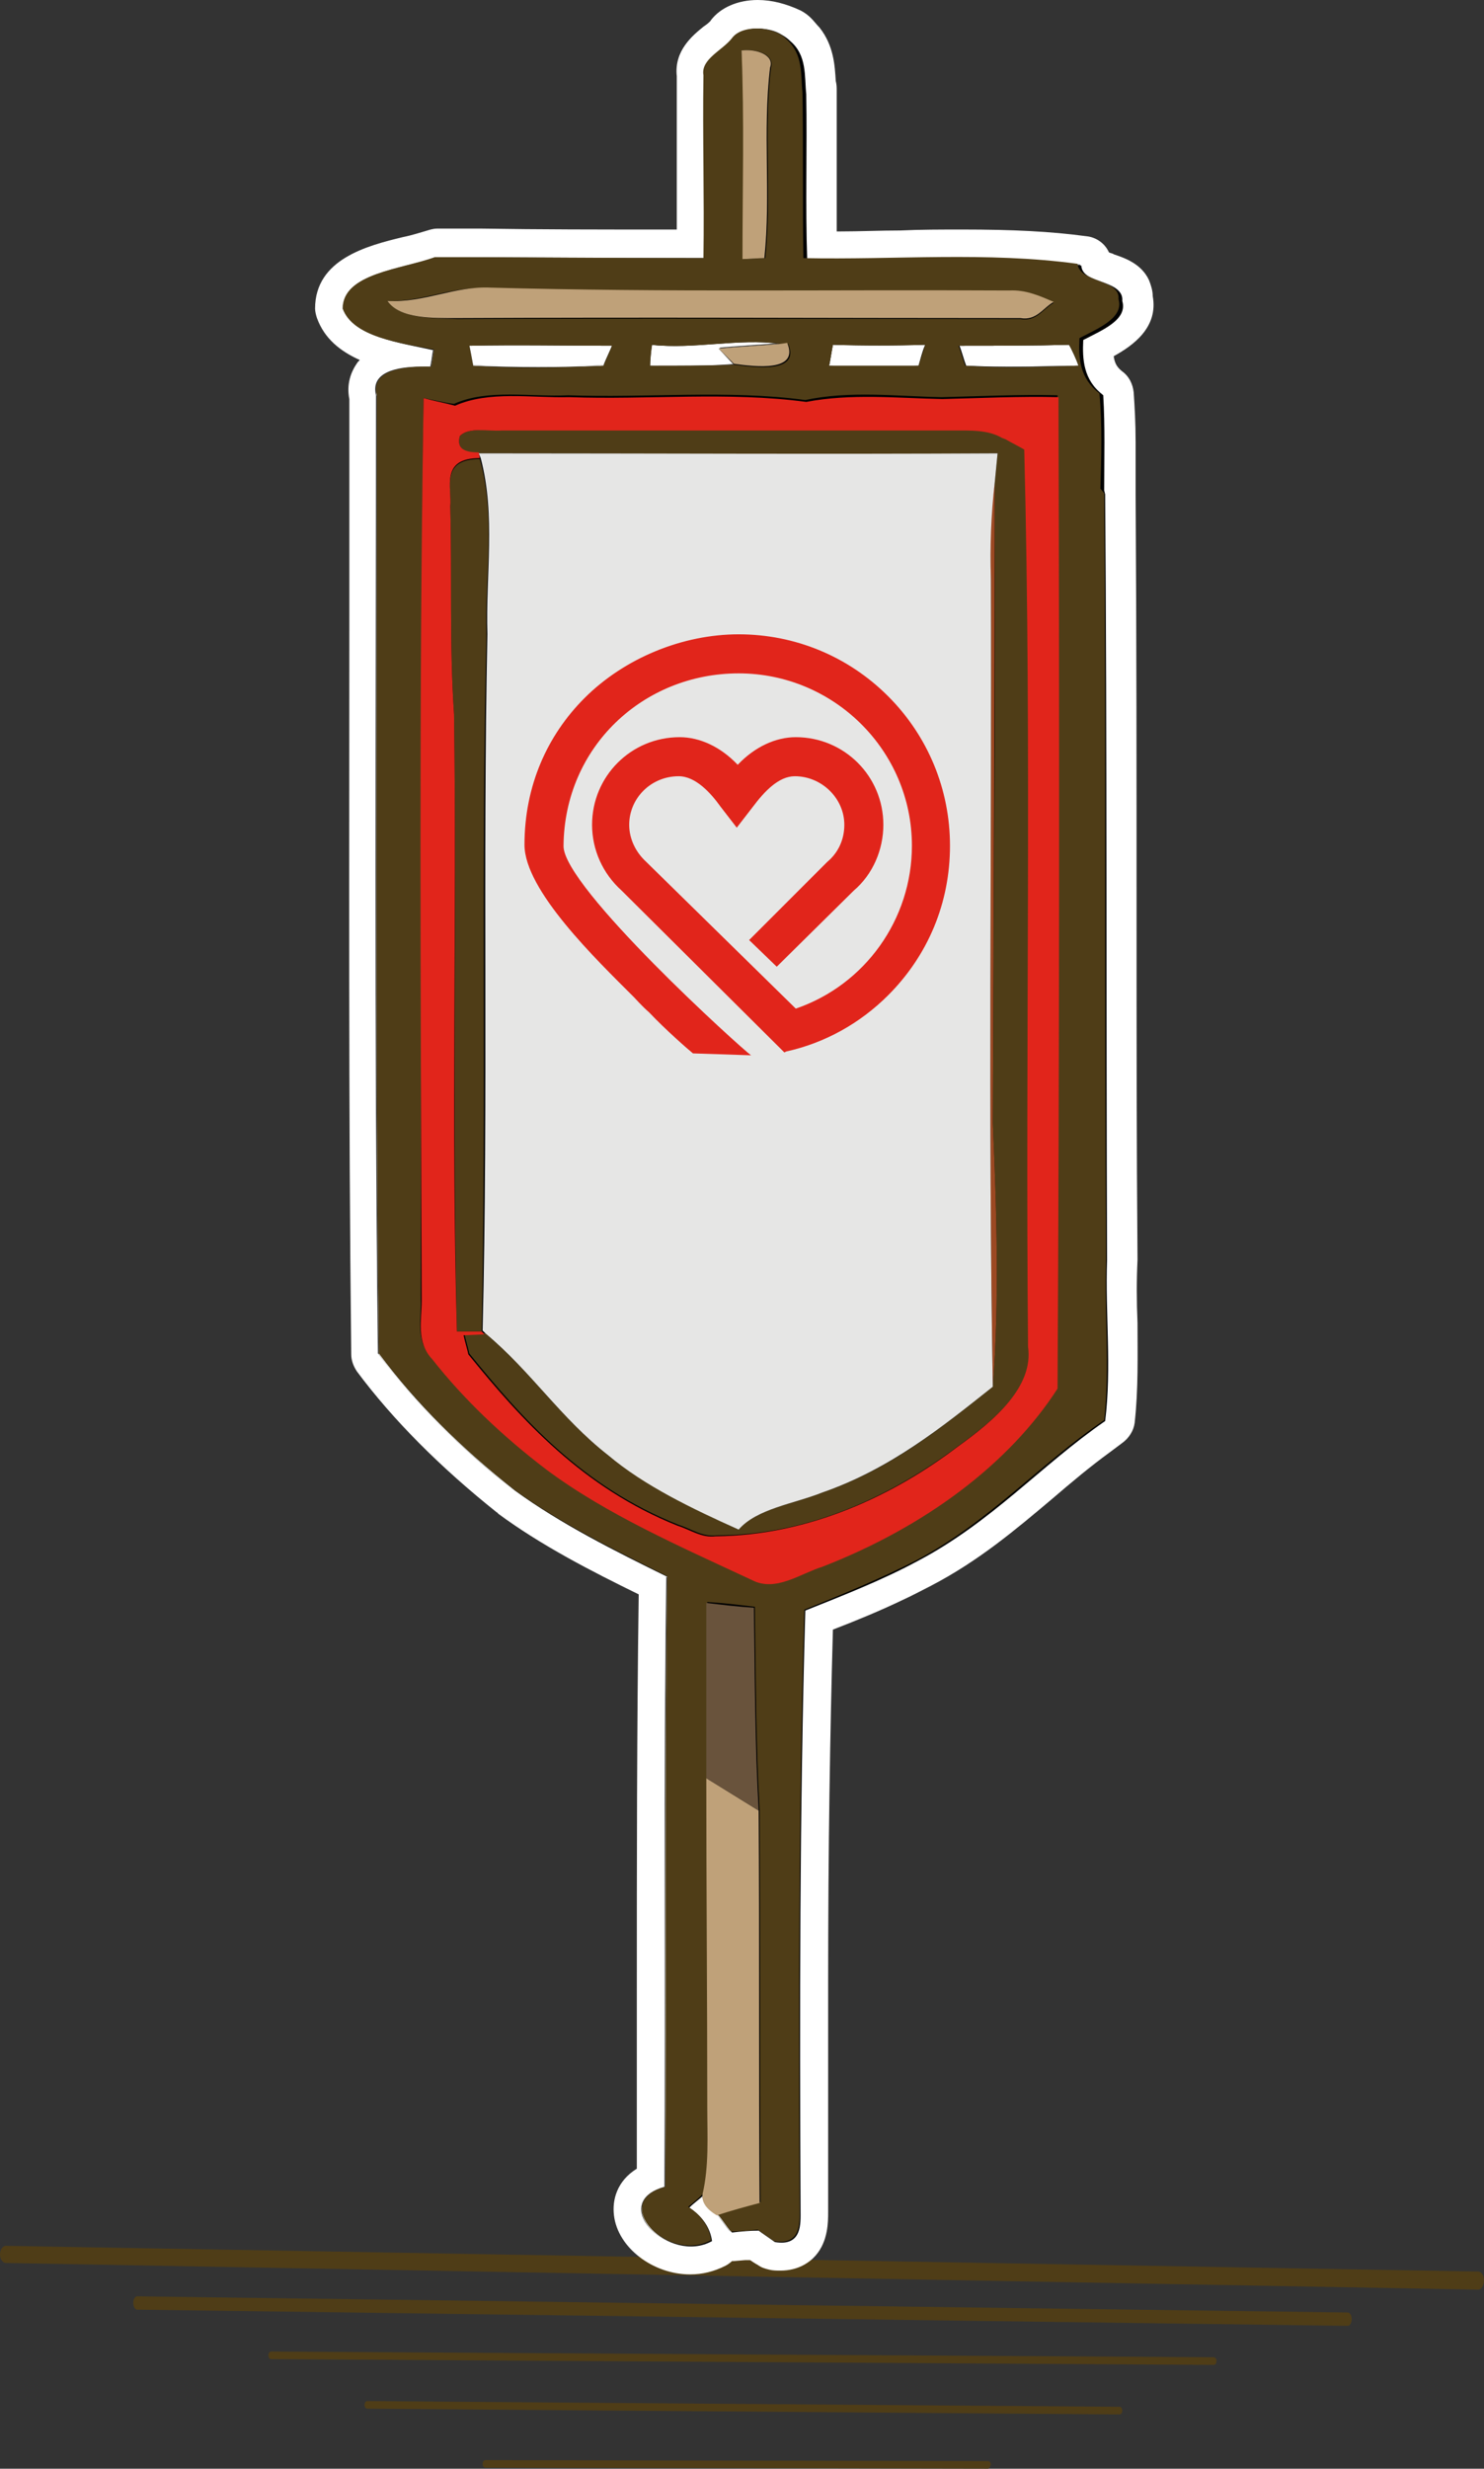 <?xml version="1.0" encoding="utf-8"?>
<!-- Generator: Adobe Illustrator 27.0.1, SVG Export Plug-In . SVG Version: 6.00 Build 0)  -->
<svg version="1.1" id="Layer_1" xmlns="http://www.w3.org/2000/svg" xmlns:xlink="http://www.w3.org/1999/xlink" x="0px" y="0px"
	 viewBox="0 0 155.9 259.2" style="enable-background:new 0 0 155.9 259.2;" xml:space="preserve">
<rect x="0" y="0" width="155.9" height="259.2" fill="#333333" stroke="none"/>
<style type="text/css">
	.st0{fill:#4F3D17;}
	.st1{fill:#FFFFFF;}
	.st2{fill:#020202;}
	.st3{fill:#BFA179;}
	.st4{fill:#69533C;}
	.st5{fill:#9C4923;}
	.st6{fill:#E1251B;}
	.st7{fill:#E6E6E5;}
</style>
<g>
	<g>
		<path class="st0" d="M155.3,240.4C155.3,240.4,155.3,240.4,155.3,240.4L0.6,237.6c-0.3,0-0.6-0.4-0.6-0.9c0-0.5,0.3-0.9,0.6-0.9
			c0,0,0,0,0,0l154.7,2.7c0.3,0,0.6,0.4,0.6,0.9C155.9,240,155.6,240.4,155.3,240.4z"/>
		<path class="st0" d="M141.6,244.2C141.6,244.2,141.6,244.2,141.6,244.2l-127.2-1.7c-0.2,0-0.4-0.3-0.4-0.7c0-0.4,0.2-0.7,0.4-0.7
			c0,0,0,0,0,0l127.2,1.7c0.2,0,0.4,0.3,0.4,0.7C142,243.9,141.8,244.2,141.6,244.2z"/>
		<path class="st0" d="M127.5,248.3C127.5,248.3,127.5,248.3,127.5,248.3l-99-0.6c-0.2,0-0.3-0.2-0.3-0.4c0-0.2,0.1-0.4,0.3-0.4h0
			l99,0.6c0.2,0,0.3,0.2,0.3,0.4C127.8,248.1,127.7,248.3,127.5,248.3z"/>
		<path class="st0" d="M117.6,253.5L117.6,253.5l-79-0.6c-0.2,0-0.3-0.2-0.3-0.4c0-0.2,0.1-0.4,0.3-0.4c0,0,0,0,0,0l79,0.6
			c0.2,0,0.3,0.2,0.3,0.4C117.9,253.3,117.8,253.5,117.6,253.5z"/>
		<path class="st0" d="M103.8,259.2L51,259.1c-0.2,0-0.3-0.2-0.3-0.4c0-0.2,0.1-0.4,0.3-0.4l52.8,0.1c0.2,0,0.3,0.2,0.3,0.4
			C104,259,103.9,259.2,103.8,259.2z"/>
	</g>
	<g>
		<path class="st1" d="M116,51.5c0-1.7,0.1-3.3,0.1-5s-0.1-3.3-0.2-5c-2.1-1.6-2.2-3.8-2.1-5.8c1.9-1,4.7-2.1,4.1-4.1
			c0-0.3,0-0.5-0.1-0.7c-0.7-1.4-4.1-1.3-4.2-3c-9.5-1.2-19.2-0.4-28.8-0.6c-0.2-5.8,0-11.6-0.1-17.4c0,0,0,0,0-0.1
			c-0.2-1.7,0-3.5-1.1-5c-0.2-0.2-0.4-0.4-0.6-0.6c-0.2-0.2-0.3-0.3-0.6-0.4C80.7,2.8,78,2.7,77,4c-1,1.3-3.4,2.2-3,3.9
			c0,1.6,0,3.2-0.1,4.8c0,3.2,0,6.4,0,9.6c0,1.6,0,3.2,0,4.8c-9.4,0-18.8,0-28.2-0.1c-3.6,1.3-9.8,1.7-9.7,5.4c1.1,3,6,3.6,9.6,4.4
			c-0.1,0.4-0.2,1.3-0.3,1.8c-2.8-0.2-6.3,0.3-5.7,3c0,33.5-0.2,67.1,0.2,100.6c3.8,5.2,8.7,9.9,14.2,14.3
			c4.8,3.5,10.4,6.3,16.1,9.1c-0.3,21.4-0.2,42.8-0.2,64.1c-6,1.6,0.3,8.1,4.8,5.6c-0.1-0.9-0.5-1.6-1.1-2.3
			c-0.4-0.4-0.8-0.8-1.3-1.2c0.5-0.5,1.1-0.9,1.6-1.4c0,0.9,0.5,1.7,1.5,2.2c0.4,0.4,1,1.4,1.4,1.8c0.9-0.1,1.9-0.2,2.8-0.2
			c0.4,0.3,1.3,0.9,1.7,1.2c1.1,0.2,1.7-0.1,2.1-0.5c0.6-0.7,0.5-2,0.5-2.8c0-7.9,0-15.7,0-23.6c0-13.1,0.2-26.2,0.5-39.4
			c3-1.2,6.1-2.4,9-3.8c1-0.5,1.9-0.9,2.9-1.4c7.3-3.8,12.2-9.3,18.4-13.8c0.4-0.3,0.8-0.6,1.3-0.9c0.7-5.6,0-11.3,0.2-16.9
			c-0.1-26.8,0-53.6-0.2-80.4L116,51.5z M113.4,38.4c-4,0.1-8,0.2-11.9,0c0-0.1-0.1-0.3-0.1-0.5c-0.2-0.5-0.4-1.2-0.5-1.6
			c3.9,0,7.7,0,11.6-0.1C112.6,36.7,113.1,37.8,113.4,38.4z M82,36.1c-2.2,0.2-4.4,0.3-6.5,0.5l1.6,1.7c-3,0.2-5.9,0.2-8.9,0.1
			c0-0.6,0.1-1.7,0.2-2.2C73,36.7,77.6,35.5,82,36.1z M87.5,36.2c1,0,2,0,3,0c2.2,0,4.5,0,6.7,0c-0.2,0.7-0.5,1.5-0.7,2.2
			c-1.3,0-2.6,0-3.9,0c-1.9,0-3.7,0-5.6,0c0-0.1,0.1-0.3,0.1-0.5C87.3,37.4,87.4,36.6,87.5,36.2z M64.3,36.2
			c-0.2,0.5-0.7,1.6-0.9,2.1c-4.6,0.2-9.1,0.2-13.7,0c-0.1-0.5-0.3-1.5-0.4-2.1C54.3,36.2,59.3,36.3,64.3,36.2z"/>
		<path class="st1" d="M79.6,3c0.9,0,1.9,0.2,2.6,0.7c0.2,0.1,0.4,0.3,0.6,0.4c0.2,0.2,0.4,0.4,0.6,0.6c1.2,1.5,1,3.3,1.1,5
			c0,0,0,0,0,0.1c0.1,5.8,0,11.6,0.1,17.4c1.1,0,2.2,0,3.3,0c4.3,0,8.6-0.1,13-0.1c4.2,0,8.4,0.1,12.6,0.7c0.1,1.8,3.5,1.6,4.2,3
			c0.1,0.2,0.1,0.4,0.1,0.7c0.6,2-2.2,3.1-4.1,4.1c-0.1,2.1,0,4.2,2.1,5.8c0.1,1.7,0.2,3.3,0.2,5c0,1.7,0,3.3-0.1,5l0,0.4
			c0.2,26.8,0,53.6,0.2,80.4c-0.2,5.6,0.4,11.3-0.2,16.9c-0.4,0.3-0.9,0.6-1.3,0.9c-6.2,4.6-11.2,10-18.4,13.8
			c-0.9,0.5-1.9,0.9-2.9,1.4c-2.9,1.4-5.9,2.6-9,3.8c-0.4,13.1-0.5,26.2-0.5,39.4c0,7.9,0,15.7,0,23.6c0,0.8,0.1,2.1-0.5,2.8
			c-0.3,0.3-0.8,0.6-1.4,0.6c-0.2,0-0.4,0-0.7-0.1c-0.4-0.3-1.3-0.9-1.7-1.2c-0.9,0.1-1.9,0.2-2.8,0.2c-0.4-0.4-1-1.4-1.4-1.8
			c-1-0.6-1.6-1.3-1.5-2.2c-0.5,0.5-1.1,1-1.6,1.4c0.5,0.3,1,0.7,1.3,1.2c0.6,0.7,1,1.5,1.1,2.3c-0.7,0.4-1.5,0.6-2.2,0.6
			c-4,0-7.6-4.8-2.6-6.2c0.1-21.4-0.1-42.8,0.2-64.1c-5.6-2.8-11.3-5.6-16.1-9.1c-5.5-4.3-10.3-9.1-14.2-14.3
			c-0.4-33.5-0.2-67.1-0.2-100.6c-0.6-2.4,2.1-3,4.7-3c0.3,0,0.6,0,1,0c0.1-0.4,0.2-1.3,0.3-1.8C42,36,37.1,35.4,36,32.4
			c0-3.7,6.1-4.1,9.7-5.4c7.8,0,15.7,0.1,23.5,0.1c1.6,0,3.1,0,4.7,0c0-1.6,0-3.2,0-4.8c0-3.2,0-6.4,0-9.6c0-1.6,0-3.2,0.1-4.8
			c-0.3-1.7,2-2.6,3-3.9C77.6,3.3,78.6,3,79.6,3 M70.9,36.3c-0.8,0-1.6,0-2.4-0.1c-0.1,0.6-0.2,1.7-0.2,2.2c0.9,0,1.7,0,2.6,0
			c2.1,0,4.2,0,6.3-0.2l-1.6-1.7c2.2-0.2,4.3-0.3,6.5-0.5c-1-0.1-1.9-0.2-2.9-0.2C76.4,35.9,73.6,36.3,70.9,36.3 M106.3,38.5
			c2.3,0,4.7-0.1,7-0.1c-0.2-0.6-0.7-1.7-1-2.2c-3.9,0.1-7.7,0.1-11.6,0.1c0.1,0.4,0.3,1.1,0.5,1.6c0.1,0.2,0.1,0.3,0.1,0.5
			C103,38.5,104.7,38.5,106.3,38.5 M97.2,36.2c-1.5,0-3,0-4.5,0c-0.7,0-1.5,0-2.2,0c-1,0-2,0-3,0c-0.1,0.4-0.2,1.2-0.3,1.7
			c0,0.2-0.1,0.4-0.1,0.5c0.9,0,1.9,0,2.8,0c0.9,0,1.8,0,2.7,0c1.3,0,2.6,0,3.9,0C96.7,37.7,96.9,36.9,97.2,36.2 M64.3,36.2
			c-1.5,0-3,0-4.4,0c-1,0-2,0-3.1,0c-2.5,0-5,0-7.5,0c0.1,0.5,0.3,1.5,0.4,2.1c2.2,0.1,4.4,0.2,6.7,0.2c2.3,0,4.7-0.1,7-0.2
			C63.6,37.8,64.1,36.8,64.3,36.2 M79.6,0c-2.1,0-3.9,0.8-4.9,2.1c-0.1,0.2-0.5,0.5-0.8,0.7c-1.1,0.9-3.1,2.5-2.8,5.2
			c0,1.4,0,2.9,0,4.6c0,2,0,4,0,6c0,1.2,0,2.4,0,3.7c0,0.6,0,1.2,0,1.8c-0.6,0-1.2,0-1.7,0c-6.3,0-12.7,0-18.9-0.1l-4.6,0
			c0,0,0,0,0,0c-0.3,0-0.7,0.1-1,0.2c-0.7,0.2-1.6,0.5-2.6,0.7c-3.7,0.9-9.2,2.3-9.2,7.5c0,0.3,0.1,0.7,0.2,1
			c0.8,2.2,2.5,3.5,4.5,4.4c-0.1,0.1-0.1,0.1-0.2,0.2c-0.8,1.1-1.2,2.4-0.9,3.9c0,7.4,0,14.9,0,22.3c0,25.6-0.1,52,0.2,78
			c0,0.6,0.2,1.2,0.6,1.8c3.8,5.1,8.8,10.1,14.7,14.8c0,0,0.1,0,0.1,0.1c4.6,3.4,9.9,6.1,14.8,8.5c-0.2,14.1-0.2,28.4-0.2,42.2
			c0,5.9,0,12,0,18.1c-2.1,1.3-2.6,3.3-2.4,4.9c0.4,3.4,4.1,6.2,8,6.2c1.3,0,2.5-0.3,3.7-0.9c0.2-0.1,0.5-0.3,0.7-0.5c0,0,0,0,0,0
			c0.1,0,0.2,0,0.2,0l1.2-0.1c0.2,0,0.4,0,0.5,0c0.3,0.2,0.6,0.4,0.8,0.5c0.4,0.3,0.8,0.4,1.2,0.5c0.4,0.1,0.8,0.1,1.2,0.1
			c1.9,0,3.1-0.9,3.7-1.6c1.3-1.5,1.3-3.5,1.3-4.6l0-0.2c0-7.8,0-15.7,0-23.6c0-14.5,0.2-26.4,0.5-37.3c2.6-1,5-2,7.3-3.1
			c1.1-0.5,2-1,3-1.5c5-2.6,8.9-5.9,12.7-9.1c2.1-1.8,4-3.4,6.2-5c0.4-0.3,0.8-0.6,1.2-0.9c0.7-0.5,1.2-1.3,1.3-2.1
			c0.4-3.6,0.3-7.1,0.3-10.5c-0.1-2.3-0.1-4.5,0-6.6c0,0,0-0.1,0-0.1c-0.1-12-0.1-24.1-0.1-35.9c0-14.6,0-29.6-0.1-44.5
			c0,0,0-0.1,0-0.1l0-0.3l0-0.8c0-1.4,0-2.8,0-4.2c0-2-0.1-3.7-0.2-5.2c-0.1-0.9-0.5-1.7-1.2-2.2c-0.5-0.4-0.8-0.8-0.9-1.6
			c2-1.1,4.7-3,4.1-6.3c0-0.6-0.2-1.2-0.4-1.7c-0.8-1.7-2.5-2.3-3.7-2.7c-0.1-0.1-0.3-0.1-0.5-0.2c-0.4-0.9-1.3-1.6-2.4-1.7
			c-3.7-0.5-7.7-0.7-13-0.7c-2.2,0-4.4,0-6.5,0.1c-2.1,0-4.3,0.1-6.4,0.1c-0.1,0-0.2,0-0.3,0c0-2.2,0-4.5,0-6.7c0-2.5,0-5.2,0-7.7
			l0-0.1c0-0.1,0-0.2,0-0.3c0-0.3,0-0.6-0.1-1c-0.1-1.6-0.2-3.7-1.7-5.6c-0.3-0.3-0.6-0.7-0.9-1c-0.3-0.3-0.7-0.6-1.1-0.8
			C82.6,0.4,81.1,0,79.6,0L79.6,0z"/>
	</g>
	<g>
		<g id="XMLID_00000145781336277016175810000016330499642346420403_">
			<path id="XMLID_00000052098924914782854020000008002507769940021669_" class="st2" d="M116,51.5c0-3.3,0.1-6.7-0.1-10
				c-2.1-1.6-2.2-3.8-2.1-5.8c1.9-1,4.7-2.1,4.1-4.1c0.2-2.2-4.2-1.7-4.3-3.7c-9.5-1.2-19.2-0.4-28.8-0.6c-0.2-5.8,0-11.6-0.1-17.4
				c-0.2-1.9,0.1-4.1-1.7-5.6C81.5,2.8,78.2,2.5,77,4c-1,1.3-3.4,2.2-3,3.9c-0.1,6.4,0,12.8,0,19.2c-9.4,0-18.8,0-28.2-0.1
				c-3.6,1.3-9.8,1.7-9.7,5.4c1.1,3,6,3.6,9.6,4.4c-0.1,0.4-0.2,1.3-0.3,1.8c-2.8-0.2-6.3,0.3-5.7,3c0,33.5-0.2,67.1,0.2,100.6
				c3.8,5.2,8.7,9.9,14.2,14.3c4.8,3.5,10.4,6.3,16.1,9.1c-0.3,21.4-0.2,42.8-0.2,64.1c-6,1.6,0.3,8.1,4.8,5.6
				c-0.2-1.4-1-2.6-2.4-3.5c0.5-0.5,1.1-0.9,1.6-1.4c0,0.9,0.5,1.7,1.5,2.2c0.4,0.4,1,1.4,1.4,1.8c0.9-0.1,1.9-0.2,2.8-0.2
				c0.4,0.3,1.3,0.9,1.7,1.2c2.9,0.5,2.7-2,2.7-3.3c-0.1-21-0.1-42,0.5-63c4-1.6,8.1-3.2,11.8-5.2c7.8-4.1,12.9-10,19.7-14.7
				c0.7-5.6,0-11.3,0.2-16.9c-0.1-26.8,0-53.6-0.2-80.4L116,51.5z M96.5,38.4c-3.1,0.1-6.3,0.1-9.4,0c0.1-0.6,0.3-1.7,0.4-2.2
				c3.2,0.1,6.5,0.1,9.7,0C96.9,36.9,96.7,37.7,96.5,38.4z M75.5,36.6l1.6,1.7c-3,0.2-5.9,0.2-8.9,0.1c0-0.6,0.1-1.7,0.2-2.2
				c4.5,0.5,9.1-0.7,13.5-0.1C79.9,36.3,77.7,36.4,75.5,36.6z M63.4,38.4c-4.6,0.2-9.1,0.2-13.7,0c-0.1-0.5-0.3-1.5-0.4-2.1
				c5-0.1,10,0,15,0C64.1,36.8,63.6,37.8,63.4,38.4z M113.4,38.4c-4,0.1-8,0.2-11.9,0c-0.2-0.5-0.5-1.6-0.7-2.1
				c3.9,0,7.7,0,11.6-0.1C112.6,36.7,113.1,37.8,113.4,38.4z"/>
			<g id="XMLID_00000145059196766671031130000018030106310576335524_">
				<path id="XMLID_00000037692178881910804210000004227707359609386133_" class="st0" d="M116,51.8c0.2,26.8,0,53.6,0.2,80.4
					c-0.2,5.6,0.4,11.3-0.2,16.9c-6.9,4.7-12,10.6-19.7,14.7c-3.7,1.9-7.8,3.6-11.8,5.2c-0.6,21-0.6,42-0.5,63
					c0,1.3,0.2,3.8-2.7,3.3c-0.4-0.3-1.3-0.9-1.7-1.2c-0.9,0.1-1.9,0.2-2.8,0.2c-0.4-0.4-1-1.4-1.4-1.8c1.5-0.5,2.9-0.9,4.5-1.3
					c-0.1-13.7,0-27.5-0.1-41.2c-0.4-7.1-0.4-14.2-0.5-21.3c-1.7-0.2-3.3-0.4-5-0.5c0,6.1,0,12.3,0,18.4c0,11.5,0,23,0.1,34.5
					c0,3.1,0.2,6.1-0.5,9.2c-0.5,0.5-1.1,1-1.6,1.4c1.4,0.9,2.2,2.1,2.4,3.5c-4.5,2.5-10.8-4-4.8-5.6c0.1-21.4-0.1-42.8,0.2-64.1
					c-5.6-2.8-11.3-5.6-16.1-9.1c-5.5-4.3-10.3-9.1-14.2-14.3c-0.4-33.5-0.2-67.1-0.2-100.6c-0.7-2.6,2.8-3.1,5.7-3
					c0.1-0.4,0.2-1.3,0.3-1.8C42,36,37.1,35.4,36,32.4c0-3.7,6.1-4.1,9.7-5.4c9.4,0,18.8,0.1,28.2,0.1c0.1-6.4-0.1-12.8,0-19.2
					c-0.3-1.7,2-2.6,3-3.9c1.1-1.5,4.5-1.2,5.7,0.1c1.8,1.6,1.5,3.7,1.7,5.6c0.1,5.8,0,11.6,0.1,17.4c9.6,0.2,19.3-0.7,28.8,0.6
					c0.2,2,4.5,1.6,4.3,3.7c0.6,2-2.2,3.1-4.1,4.1c-0.1,2.1,0,4.2,2.1,5.8c0.3,3.3,0.2,6.7,0.1,10L116,51.8z M77.9,5.3
					c0.4,7.3,0.2,14.6,0.2,21.9c0.6,0,1.7-0.1,2.3-0.1c0.7-6.6-0.2-13.3,0.6-20C81.4,5.7,79.5,5.1,77.9,5.3z M40.7,31.6
					c1.3,1.9,4.8,1.8,7.4,1.9c19.7-0.1,39.4,0,59.1,0c1.7,0.3,2.4-1.1,3.5-1.7c-1.4-0.7-2.9-1.4-4.7-1.2
					c-18.1-0.1-36.2,0.2-54.4-0.3C47.8,29.9,44.6,31.7,40.7,31.6z M68.5,36.2c-0.1,0.6-0.2,1.7-0.2,2.2c2.9,0,5.9,0,8.9-0.1
					c2.2,0.3,6.9,0.9,5.6-2.2L82,36.1C77.6,35.5,73,36.7,68.5,36.2z M87.5,36.2c-0.1,0.6-0.3,1.7-0.4,2.2c3.1,0,6.3,0,9.4,0
					c0.2-0.7,0.5-1.5,0.7-2.2C94,36.3,90.7,36.3,87.5,36.2z M49.3,36.3c0.1,0.5,0.3,1.5,0.4,2.1c4.5,0.3,9.1,0.2,13.7,0
					c0.2-0.5,0.7-1.6,0.9-2.1C59.3,36.3,54.3,36.2,49.3,36.3z M100.7,36.3c0.2,0.5,0.5,1.6,0.7,2.1c4,0.3,8,0.1,11.9,0
					c-0.2-0.6-0.7-1.7-1-2.2C108.5,36.3,104.6,36.3,100.7,36.3z M44.5,41.8c-0.4,31.5-0.2,63.1-0.3,94.6c0.1,2-0.6,4.3,1.1,6.1
					c3.3,4.2,7.4,8.1,12,11.6c6.3,4.7,14.1,8,21.6,11.6c2.5,1.3,5.2-0.7,7.4-1.4c10.8-4.1,19.6-10.7,24.7-18.7
					c0.2-34.7,0.2-69.4,0.1-104.1c-4.1-0.1-8.1,0.1-12.2,0.2c-4.8-0.1-9.6-0.7-14.3,0.3c-8.2-1.1-16.6-0.2-24.9-0.5
					c-4,0.2-8.4-0.7-12,0.9C46.7,42.3,45.6,42,44.5,41.8z"/>
			</g>
			<path id="XMLID_00000137854825576773733160000018075111179176565904_" class="st0" d="M48.3,45.8c0.9-1,3-0.5,4.5-0.7
				c15.8,0,31.6,0,47.4,0c1.8,0,3.7-0.1,5.2,0.8c0.1,0,0.2,0.1,0.3,0.1c0.5,0.3,1.5,0.8,2,1.1c0.7,31.4,0.1,62.8,0.4,94.2
				c0.6,4.2-3.5,7.7-7.4,10.5c-6.7,5-15.4,9.4-25.4,9.4c-1.5,0.2-2.7-0.7-4-1.1c-10.1-4-16.4-11.1-22-18c-0.1-0.5-0.4-1.5-0.5-2
				l2.2-0.1c4.8,4,7.9,8.9,12.9,12.8c3.9,3.2,8.8,5.5,13.7,7.8c1.9-2.2,5.8-2.7,8.8-3.9c7.3-2.5,12.6-6.9,17.9-11.1
				c0.7-9.2,0.4-18.5,0-27.7c0.1-22.4,0.3-44.8,0.2-67.2c0.1-1,0.2-2.1,0.3-3.1c-18.2,0.2-36.3,0-54.5,0C48.6,47.6,48,47,48.3,45.8z
				"/>
			<path id="XMLID_00000075147443626821777400000013452875473838970770_" class="st0" d="M47.3,53.3c0.2-2-1.1-5.1,3.1-5.1
				c1.7,6.1,0.5,12.4,0.7,18.5c-0.6,24.4,0,48.8-0.5,73.1c-0.7,0-2,0-2.6,0c-0.5-21.6,0-43.2-0.3-64.8
				C47.2,67.8,47.5,60.6,47.3,53.3z"/>
			<g id="XMLID_00000031906052980368222880000005131859697072280253_">
			</g>
			<path id="XMLID_00000037692017515777555460000007167884844570672312_" class="st3" d="M77.9,5.3c1.6-0.2,3.5,0.5,3,1.8
				c-0.8,6.7,0.1,13.4-0.6,20c-0.6,0-1.7,0.1-2.3,0.1C78,19.9,78.2,12.5,77.9,5.3z"/>
			<path id="XMLID_00000155863235283651830530000011501345207626617475_" class="st3" d="M40.7,31.6c3.9,0.2,7.1-1.6,10.9-1.4
				c18.1,0.5,36.2,0.2,54.4,0.3c1.8-0.1,3.3,0.6,4.7,1.2c-1.1,0.6-1.8,2-3.5,1.7c-19.7,0-39.4-0.1-59.1,0
				C45.5,33.4,42,33.5,40.7,31.6z"/>
			<path id="XMLID_00000035521338588571080600000006090277100878848142_" class="st3" d="M75.5,36.6c2.2-0.2,4.3-0.3,6.5-0.5
				l0.7-0.1c1.3,3.1-3.4,2.5-5.6,2.2L75.5,36.6z"/>
			<path id="XMLID_00000150791330612974744470000006227734276235952300_" class="st3" d="M74.2,186.7c1.8,1.1,3.7,2.3,5.5,3.4
				c0.1,13.7,0,27.5,0.1,41.2c-1.5,0.4-3,0.8-4.5,1.3c-1-0.6-1.6-1.3-1.5-2.2c0.7-3,0.5-6.1,0.5-9.2
				C74.3,209.7,74.2,198.2,74.2,186.7z"/>
			<path id="XMLID_00000033353535279960942900000007422670195907885211_" class="st4" d="M105.3,45.9c0.1,0,0.2,0.1,0.3,0.1
				C105.6,46.1,105.4,46,105.3,45.9z"/>
			<path id="XMLID_00000064327717696135900540000005272578024626661277_" class="st4" d="M74.2,168.3c1.7,0.2,3.3,0.4,5,0.5
				c0.1,7.1,0.1,14.2,0.5,21.3c-1.8-1.1-3.7-2.3-5.5-3.4C74.2,180.5,74.2,174.4,74.2,168.3z"/>
			<path id="XMLID_00000165208411443738114740000001018244059044317363_" class="st5" d="M104.1,60.8c-0.1-3.4-0.1-6.7,0.4-10.1
				c0,22.4-0.1,44.8-0.2,67.2c0.4,9.2,0.7,18.5,0,27.7C103.8,117.4,104.2,89.1,104.1,60.8z"/>
			<g id="XMLID_00000031915430980967808630000001021266558540253117_">
				<g id="XMLID_00000003080054179474002350000000973370987157540512_">
					<path id="XMLID_00000151515871126298383640000016297518678798706581_" class="st6" d="M44.5,41.8c1.1,0.3,2.2,0.5,3.3,0.8
						c3.6-1.6,8-0.8,12-0.9c8.3,0.3,16.7-0.6,24.9,0.5c4.7-0.9,9.5-0.4,14.3-0.3c4.1-0.1,8.1-0.3,12.2-0.2
						c0.1,34.7,0.1,69.4-0.1,104.1c-5.1,7.9-13.9,14.5-24.7,18.7c-2.3,0.7-4.9,2.7-7.4,1.4c-7.5-3.5-15.3-6.9-21.6-11.6
						c-4.6-3.5-8.7-7.4-12-11.6c-1.7-1.8-1.1-4.1-1.1-6.1C44.2,104.9,44,73.3,44.5,41.8z M48.3,45.8c-0.3,1.2,0.3,1.7,2,1.7l0.1,0.6
						c-4.2,0-2.9,3.1-3.1,5.1c0.2,7.3-0.1,14.6,0.4,21.8c0.3,21.6-0.3,43.2,0.3,64.8c0.7,0,2,0,2.6,0l0.3,0.3l-2.2,0.1
						c0.1,0.5,0.4,1.5,0.5,2c5.6,6.9,12,14,22,18c1.3,0.4,2.5,1.3,4,1.1c10-0.1,18.8-4.4,25.4-9.4c3.9-2.8,8-6.3,7.4-10.5
						c-0.3-31.4,0.4-62.8-0.4-94.2c-0.5-0.3-1.5-0.8-2-1.1c-0.1,0-0.2-0.1-0.3-0.1c-1.5-0.9-3.4-0.8-5.2-0.8c-15.8,0-31.6,0-47.4,0
						C51.3,45.3,49.2,44.8,48.3,45.8z"/>
				</g>
			</g>
			<g id="XMLID_00000046314427270287259780000015453200995507212167_">
				<path id="XMLID_00000044873392739379695120000000737516871272880814_" class="st7" d="M50.3,47.6c18.2,0,36.3,0.1,54.5,0
					c-0.1,1-0.2,2.1-0.3,3.1c-0.4,3.4-0.5,6.7-0.4,10.1c0.1,28.3-0.3,56.5,0.2,84.8c-5.3,4.2-10.7,8.6-17.9,11.1
					c-3,1.2-6.9,1.7-8.8,3.9c-4.9-2.2-9.9-4.6-13.7-7.8c-5-3.9-8.1-8.8-12.9-12.8l-0.3-0.3c0.6-24.4,0-48.8,0.5-73.1
					c-0.2-6.2,0.9-12.4-0.7-18.5L50.3,47.6z"/>
			</g>
			<path class="st6" d="M78.9,110.8c-0.9-0.6-19.8-17.7-19.7-22c0.1-10.4,8.4-18.1,18.4-18.1c10,0,18.2,8.1,18.2,18.1
				c0,7.7-4.9,14.6-12.2,17.1L68,90.6l-0.1-0.1c-1.1-1-1.8-2.4-1.8-3.9c0-2.8,2.3-5.1,5.2-5.1c1.8,0,3.4,1.8,4.4,3.2l1.7,2.2
				l1.7-2.2c1.2-1.6,2.7-3.2,4.4-3.2c2.8,0,5.2,2.3,5.2,5.1c0,1.5-0.6,2.9-1.8,3.9l-8.2,8.2l2.9,2.8l8.1-8c2-1.7,3.1-4.3,3.1-6.9
				c0-5.1-4.1-9.2-9.2-9.2c-2.1,0-4.3,1-6.1,2.9c-1.8-1.9-4-2.9-6.1-2.9c-5.1,0-9.2,4.1-9.2,9.2c0,2.6,1.1,5.1,3.1,6.9l17.1,17
				l0.2-0.1c4.1-0.9,7.8-3,10.7-5.9c4.2-4.2,6.5-9.7,6.5-15.7c0-5.9-2.3-11.5-6.5-15.7c-4.2-4.2-9.8-6.5-15.7-6.5
				c-5.9,0-12,2.5-16.2,6.7c-3.9,3.9-6.3,9.2-6.3,15.4c0,4.8,7.6,12.1,11.5,16c0.2,0.2,0.8,0.9,1.6,1.6c1.7,1.8,4.1,3.9,4.6,4.3"/>
		</g>
	</g>
</g>
</svg>
